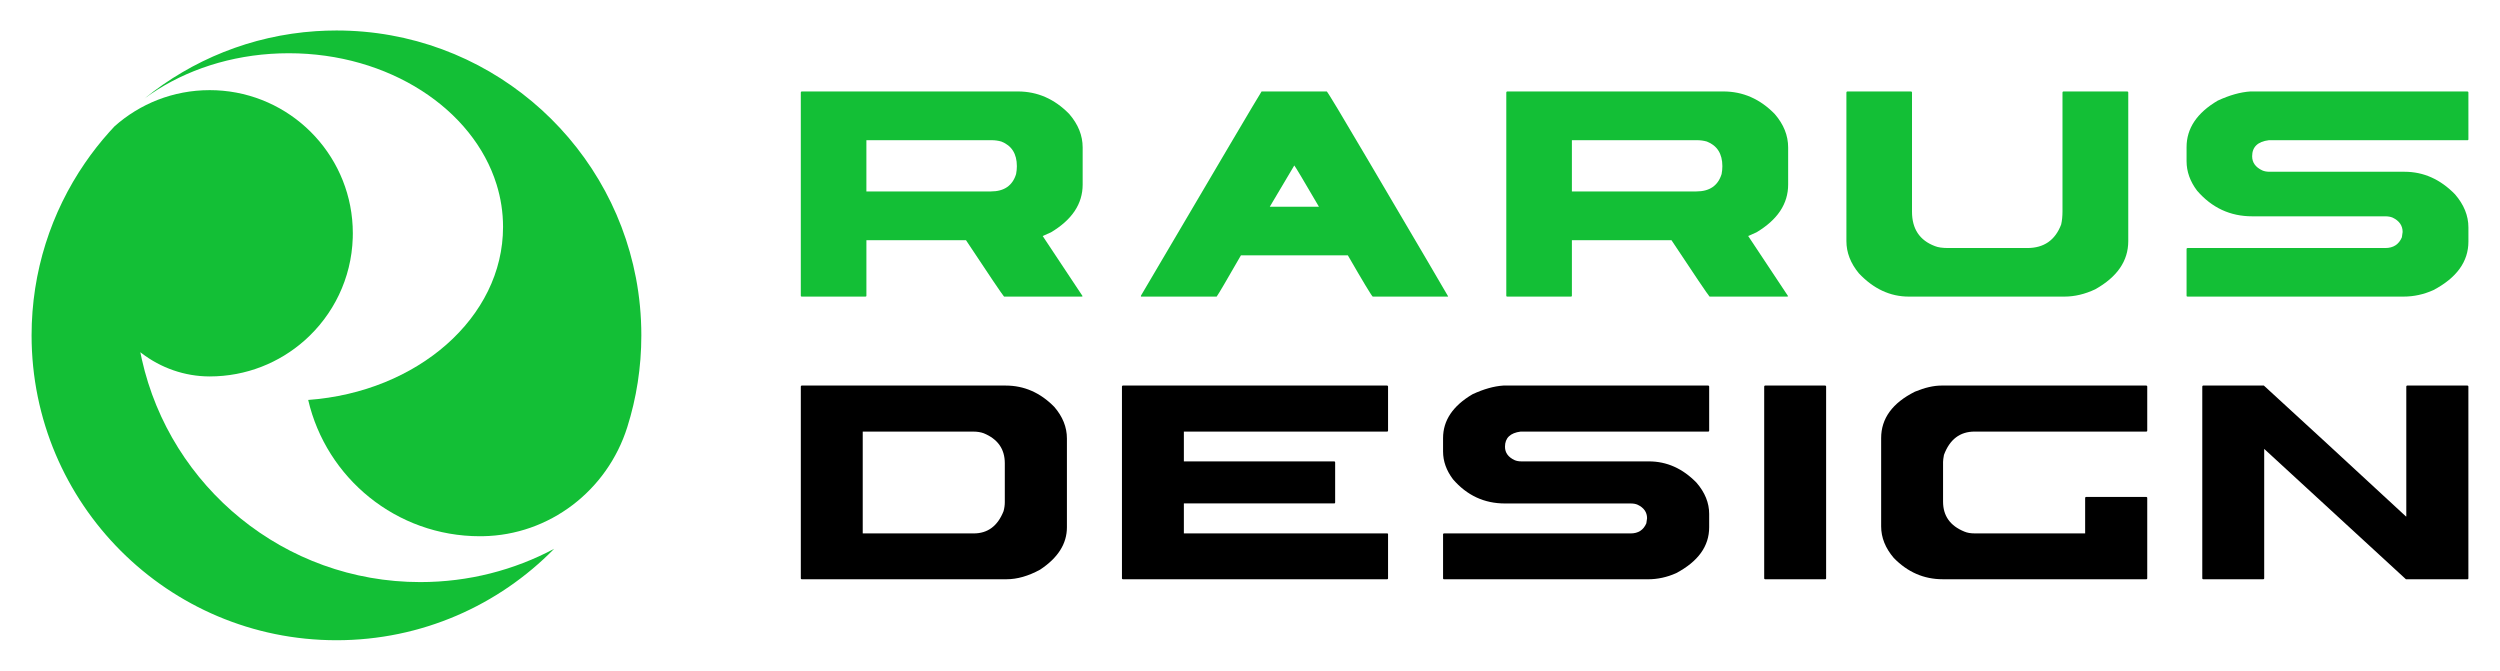 <?xml version="1.0" encoding="utf-8"?>
<!-- Generator: Adobe Illustrator 16.0.0, SVG Export Plug-In . SVG Version: 6.00 Build 0)  -->
<!DOCTYPE svg PUBLIC "-//W3C//DTD SVG 1.1//EN" "http://www.w3.org/Graphics/SVG/1.1/DTD/svg11.dtd">
<svg version="1.1" id="Calque_1" xmlns="http://www.w3.org/2000/svg" xmlns:xlink="http://www.w3.org/1999/xlink" x="0px" y="0px"
	 width="205px" height="55px" viewBox="0 0 205 55" enable-background="new 0 0 205 55" xml:space="preserve">
<g>
	<g>
		<g>
			<path fill="#13BF36" d="M65.745,7.499h17.717c1.61,0,3.017,0.617,4.218,1.852c0.731,0.846,1.098,1.76,1.098,2.742v3.041
				c0,1.578-0.867,2.885-2.603,3.92L85.5,19.353l3.277,4.938l-0.078,0.031h-6.366c-0.156-0.176-1.196-1.717-3.12-4.623h-8.168v4.547
				c0,0.053-0.026,0.076-0.079,0.076h-5.221c-0.053,0-0.079-0.023-0.079-0.076V7.577C65.676,7.524,65.703,7.499,65.745,7.499z
				 M71.044,11.497v4.201h10.207c1.087,0,1.777-0.475,2.069-1.426c0.041-0.219,0.063-0.434,0.063-0.645
				c0-1.012-0.423-1.686-1.271-2.02c-0.261-0.074-0.527-0.111-0.799-0.111H71.044z"/>
			<path fill="#13BF36" d="M103.45,7.499h5.347c0.104,0.096,1.208,1.928,3.309,5.502c4.245,7.203,6.454,10.967,6.633,11.289v0.031
				h-6.178c-0.115-0.104-0.795-1.23-2.038-3.385h-8.766c-1.181,2.059-1.845,3.188-1.991,3.385h-6.209v-0.076
				C99.912,13.446,103.209,7.864,103.45,7.499z M106.131,13.567l-2.008,3.385h4.03C106.878,14.769,106.204,13.64,106.131,13.567z"/>
			<path fill="#13BF36" d="M123.595,7.499h17.717c1.61,0,3.016,0.617,4.218,1.852c0.732,0.846,1.098,1.76,1.098,2.742v3.041
				c0,1.578-0.867,2.885-2.603,3.92l-0.674,0.299l3.276,4.938l-0.078,0.031h-6.365c-0.157-0.176-1.196-1.717-3.121-4.623h-8.168
				v4.547c0,0.053-0.027,0.076-0.079,0.076h-5.221c-0.052,0-0.079-0.023-0.079-0.076V7.577
				C123.528,7.524,123.552,7.499,123.595,7.499z M128.895,11.497v4.201h10.207c1.086,0,1.776-0.475,2.07-1.426
				c0.042-0.219,0.062-0.434,0.062-0.645c0-1.012-0.423-1.686-1.27-2.02c-0.262-0.074-0.528-0.111-0.8-0.111H128.895z"/>
			<path fill="#13BF36" d="M151.485,7.499h5.221c0.052,0.01,0.078,0.037,0.078,0.078v9.783c0,1.41,0.628,2.352,1.882,2.822
				c0.251,0.105,0.616,0.156,1.097,0.156h6.476c1.36,0,2.285-0.641,2.775-1.926c0.073-0.314,0.11-0.676,0.11-1.084V7.577
				c0.011-0.053,0.037-0.078,0.078-0.078h5.236c0.053,0.01,0.079,0.037,0.079,0.078v12.197c0,1.621-0.904,2.938-2.713,3.951
				c-0.846,0.398-1.688,0.596-2.523,0.596h-12.763c-1.526,0-2.891-0.637-4.094-1.912c-0.679-0.824-1.019-1.703-1.019-2.635V7.577
				C151.417,7.524,151.442,7.499,151.485,7.499z"/>
			<path fill="#13BF36" d="M184.534,7.499h17.796c0.053,0.01,0.079,0.037,0.079,0.078v3.842c0,0.053-0.026,0.078-0.079,0.078h-16.29
				c-0.909,0.115-1.364,0.555-1.364,1.316c0,0.514,0.277,0.9,0.831,1.16c0.167,0.074,0.365,0.111,0.596,0.111h11.07
				c1.557,0,2.937,0.617,4.139,1.85c0.731,0.848,1.098,1.75,1.098,2.713v1.158c0,1.643-0.957,2.971-2.87,3.982
				c-0.794,0.357-1.61,0.533-2.445,0.533h-17.718c-0.052,0-0.078-0.023-0.078-0.076v-3.842c0.011-0.041,0.036-0.064,0.078-0.064
				h16.212c0.659,0,1.114-0.291,1.364-0.877c0.042-0.252,0.063-0.396,0.063-0.439c0-0.521-0.271-0.914-0.815-1.176
				c-0.168-0.072-0.372-0.109-0.612-0.109h-10.912c-1.799,0-3.304-0.699-4.516-2.102c-0.575-0.762-0.862-1.566-0.862-2.414v-1.16
				c0-1.537,0.851-2.807,2.556-3.811C182.825,7.802,183.718,7.552,184.534,7.499z"/>
		</g>
		<g>
			<path d="M65.741,31.616h16.728c1.51,0,2.838,0.582,3.982,1.748c0.69,0.799,1.036,1.662,1.036,2.588v7.283
				c0,1.354-0.735,2.512-2.205,3.48c-0.957,0.521-1.871,0.783-2.739,0.783H65.741c-0.05,0-0.074-0.025-0.074-0.072V31.688
				C65.676,31.64,65.701,31.616,65.741,31.616z M70.744,35.39v8.35h9.104c1.145,0,1.96-0.605,2.442-1.82
				c0.069-0.248,0.104-0.494,0.104-0.738v-3.199c0-1.166-0.578-1.982-1.732-2.457c-0.246-0.09-0.533-0.135-0.858-0.135H70.744z"/>
			<path d="M92.074,31.616h21.672c0.05,0.01,0.074,0.035,0.074,0.072v3.629c0,0.049-0.024,0.072-0.074,0.072H97.077v2.443h12.331
				c0.05,0.01,0.074,0.035,0.074,0.074v3.301c0,0.049-0.024,0.074-0.074,0.074H97.077v2.457h16.669c0.05,0,0.074,0.02,0.074,0.059
				v3.629c0,0.047-0.024,0.072-0.074,0.072H92.074c-0.05,0-0.074-0.025-0.074-0.072V31.688
				C92.009,31.64,92.034,31.616,92.074,31.616z"/>
			<path d="M123.276,31.616h16.802c0.05,0.01,0.074,0.035,0.074,0.072v3.629c0,0.049-0.024,0.072-0.074,0.072h-15.381
				c-0.858,0.109-1.288,0.523-1.288,1.244c0,0.486,0.263,0.85,0.785,1.096c0.158,0.07,0.345,0.104,0.563,0.104h10.451
				c1.47,0,2.772,0.582,3.907,1.748c0.691,0.799,1.037,1.654,1.037,2.559v1.096c0,1.553-0.904,2.805-2.709,3.762
				c-0.751,0.336-1.521,0.502-2.31,0.502h-16.729c-0.049,0-0.073-0.025-0.073-0.072v-3.629c0.011-0.039,0.034-0.059,0.073-0.059
				h15.308c0.621,0,1.051-0.275,1.287-0.828c0.04-0.238,0.06-0.375,0.06-0.414c0-0.492-0.256-0.865-0.77-1.109
				c-0.158-0.072-0.351-0.105-0.577-0.105h-10.304c-1.697,0-3.119-0.66-4.263-1.984c-0.544-0.721-0.814-1.48-0.814-2.279v-1.096
				c0-1.451,0.804-2.648,2.413-3.596C121.663,31.903,122.506,31.665,123.276,31.616z"/>
			<path d="M144.739,31.616h4.93c0.049,0.01,0.073,0.035,0.073,0.072v15.738c0,0.047-0.024,0.072-0.073,0.072h-4.93
				c-0.049,0-0.075-0.025-0.075-0.072V31.688C144.675,31.64,144.699,31.616,144.739,31.616z"/>
			<path d="M159.199,31.616H176c0.049,0.01,0.074,0.035,0.074,0.072v3.629c0,0.049-0.025,0.072-0.074,0.072h-14.078
				c-1.204,0-2.043,0.639-2.517,1.91c-0.05,0.268-0.074,0.459-0.074,0.578v3.256c0,1.166,0.581,1.984,1.746,2.457
				c0.237,0.102,0.519,0.148,0.845,0.148h9.06v-2.916c0.01-0.049,0.034-0.074,0.073-0.074H176c0.049,0.012,0.074,0.035,0.074,0.074
				v6.604c0,0.047-0.025,0.072-0.074,0.072h-16.698c-1.54,0-2.877-0.58-4.012-1.746c-0.691-0.809-1.036-1.672-1.036-2.59v-7.24
				c0-1.607,0.922-2.877,2.768-3.803C157.832,31.784,158.557,31.616,159.199,31.616z"/>
			<path d="M180.662,31.616h4.974c3.03,2.771,6.913,6.35,11.65,10.732h0.03v-10.66c0.01-0.049,0.034-0.072,0.073-0.072h4.944
				c0.049,0.01,0.074,0.035,0.074,0.072v15.738c0,0.047-0.025,0.072-0.074,0.072h-5.048l-11.621-10.688v10.615
				c0,0.047-0.024,0.072-0.073,0.072h-4.93c-0.05,0-0.074-0.025-0.074-0.072V31.688C180.598,31.64,180.622,31.616,180.662,31.616z"
				/>
		</g>
	</g>
	<g>
		<path fill="#13BF36" d="M45.44,45.003c-4.536,4.627-10.858,7.496-17.849,7.496c-13.808,0-25.001-11.193-25.001-24.998
			c0-5.242,1.613-10.105,4.371-14.125c0.607-0.887,1.271-1.732,1.987-2.533c0.146-0.164,0.295-0.326,0.446-0.486
			c2.074-1.844,4.807-2.965,7.8-2.965c0.365,0,0.726,0.016,1.082,0.049c5.976,0.547,10.656,5.57,10.656,11.689
			c0,0.127-0.001,0.252-0.006,0.377c-0.104,3.342-1.606,6.33-3.939,8.402c-2.072,1.84-4.802,2.959-7.793,2.959
			c-0.012,0-0.023,0-0.036,0c-2.012-0.008-3.965-0.691-5.561-1.916c-0.03-0.023-0.061-0.047-0.09-0.07
			c0.038,0.195,0.079,0.391,0.124,0.586c2.34,10.453,11.674,18.264,22.832,18.264C38.431,47.731,42.167,46.745,45.44,45.003z"/>
		<path fill="#13BF36" d="M52.59,27.501c0,2.621-0.403,5.15-1.153,7.525c-1.642,5.207-6.389,8.855-11.848,8.943
			c-0.079,0-0.158,0.002-0.236,0.002c-6.855,0-12.596-4.773-14.081-11.176c8.957-0.652,15.978-6.754,15.978-14.186
			c0-1.201-0.184-2.367-0.529-3.48C38.805,8.944,31.902,4.366,23.679,4.366c-0.505,0-1.005,0.018-1.498,0.051
			c-3.963,0.271-7.55,1.607-10.325,3.656c3.885-3.15,8.732-5.16,14.033-5.516c0.563-0.037,1.13-0.057,1.702-0.057
			c12.195,0,22.352,8.732,24.556,20.287C52.438,24.313,52.59,25.89,52.59,27.501z"/>
	</g>
</g>
</svg>
